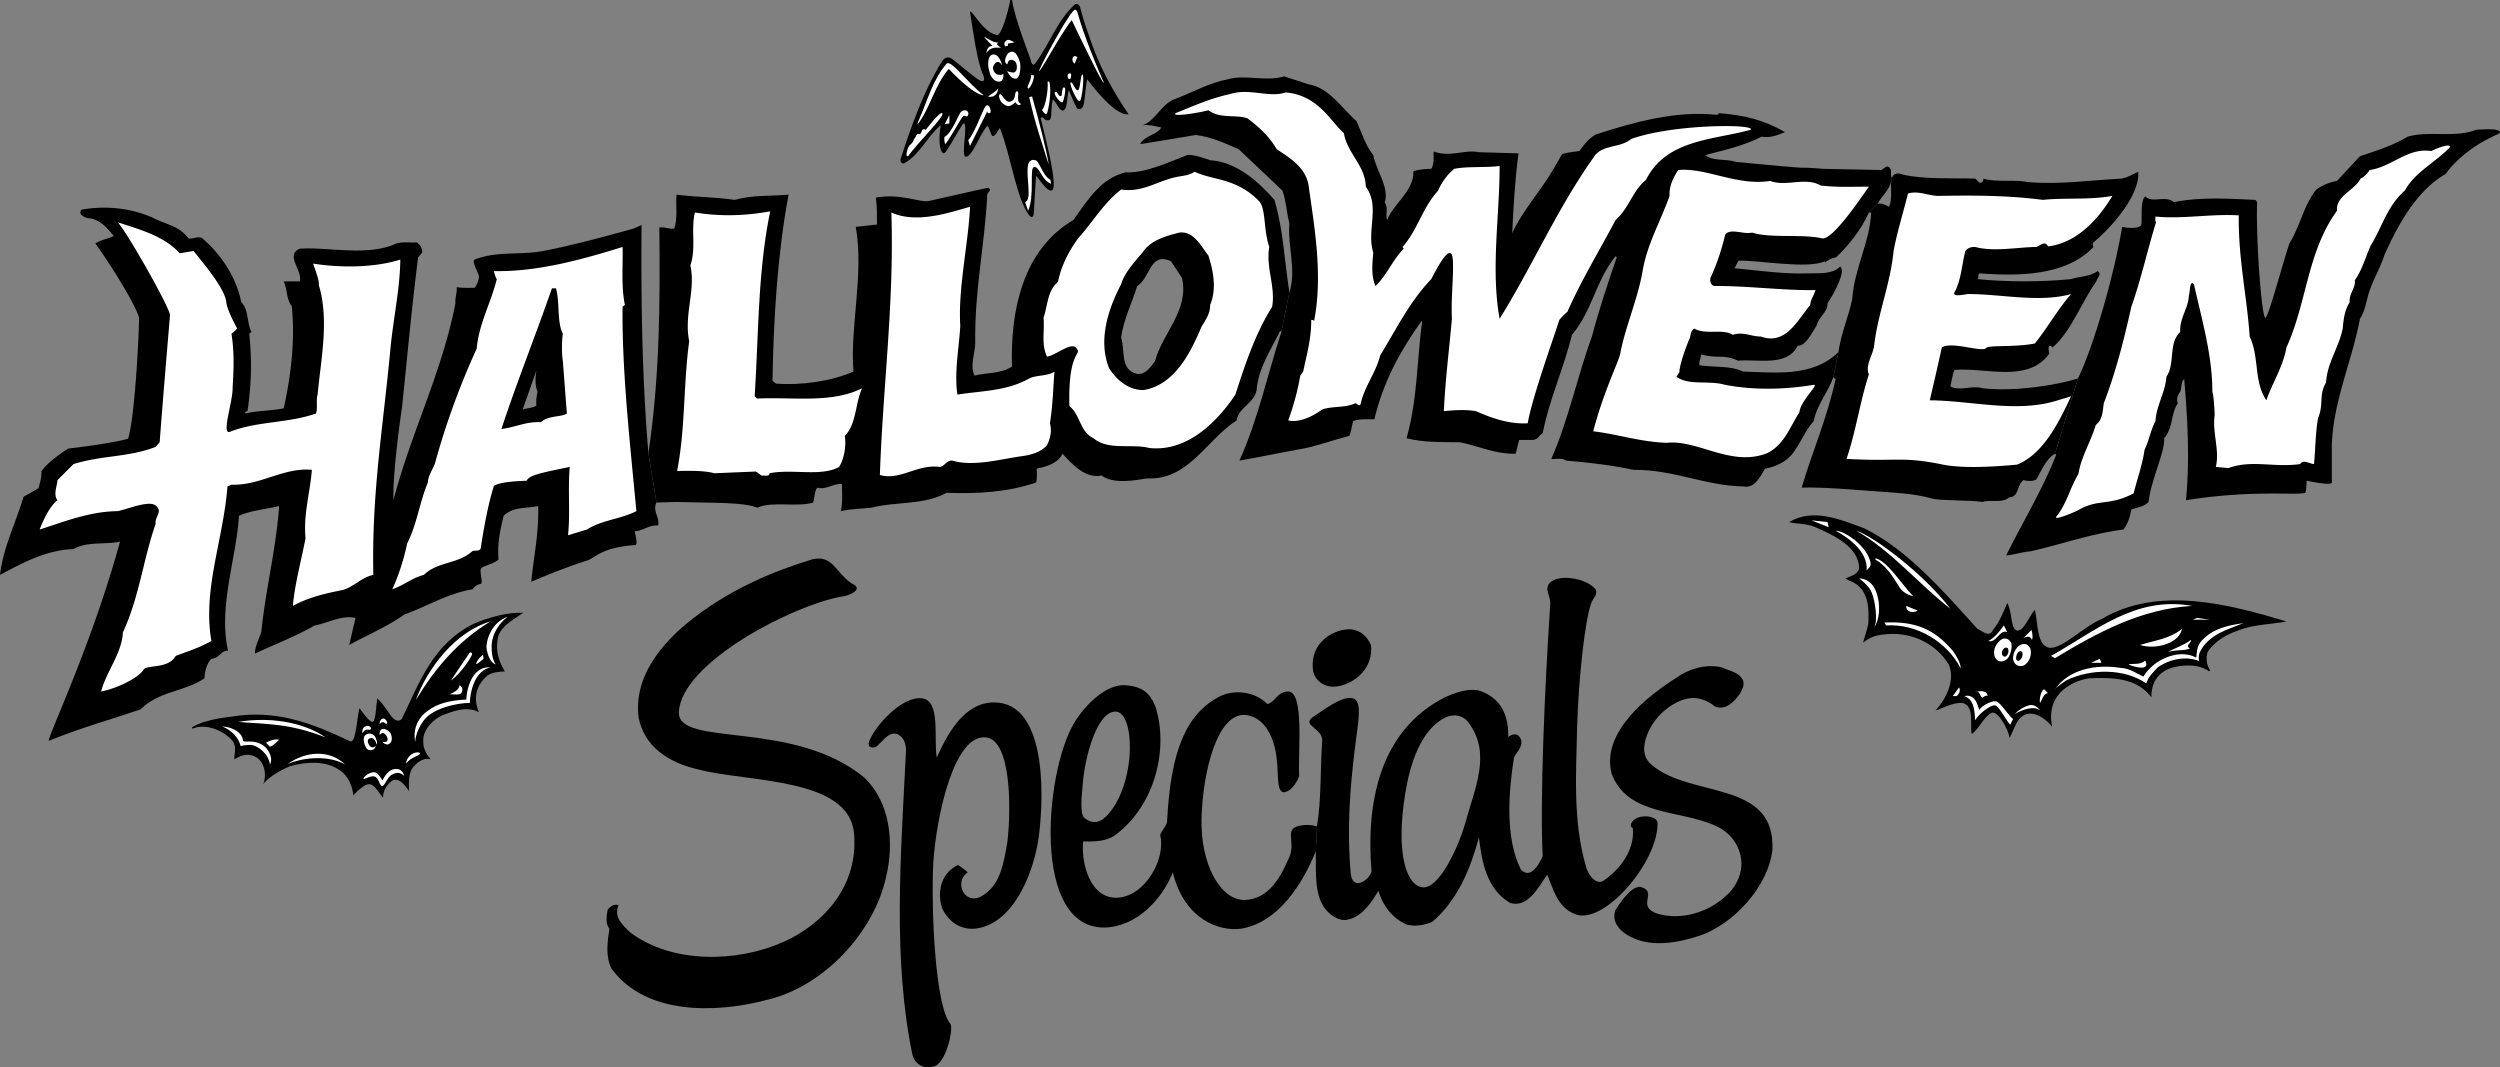 <svg xmlns="http://www.w3.org/2000/svg" width="435.284" height="185.837"><rect width="100%" height="100%" fill="#808080" stroke="none"/><path d="M148.3 101.598c2.169.894-.202 2.129-1.902 2.3-8.453 1.536-27.808 11.497-28.199 20.102-.195 6.207 19.934 1.168 32.301 11.398 4.523 4.344 5.203 11.325 3.8 17.2-2.085 9.761-10.968 19.25-20.8 21.5-8.988 2.379-21.059 2.605-27-5.399-1.117-2.164-.738-4.672-.398-7-.72-.86-.493-2.3-.301-3.3.492-.669 1.254-1.047 1.898-.801-.875 2.027.645 3.472 2.102 4.8 7.27 5.426 18.582 5.2 26.597 1.602 6.176-2.703 13.16-9.137 12.301-18.902-.887-9.778-18.344-8.848-27-11.098-5.48-1.242-9.484-4.05-10.5-9-1.035-7.953 5.207-14.254 10.5-18.102 6.094-4.476 12.754-7.386 19.7-9.5 3.605-.843 3.945 2.153 6.902 4.2M238.7 112.3c.343 2.848-1.227 5.259-3.7 6.5-3.984 2.005-6.238-.386-6.398-2.202-.622-5.567 5.054-7.598 7.296-6.899 1.38.383 2.235 1.352 2.801 2.602M303.5 118.5c.285.977-.281 1.734-.5 2.2-.922 1.34-2.477 3.1-4.398 2.3-1.266-1.02-2.938-1.703-4.602-1.402-2.64.441-6.344 3.093-7.5 7.203-.55 2.058-.074 3.387 1 4.297 6.723 5.96 21.676 2.543 21.102 14.902-.793 6.543-6.903 12.938-12.602 14.898-3.902 1.282-8.988 2.27-12.8-.199-1.427-.87-2.637-2.465-1.9-4.3 1.083-1.657 3.036-4.485 4.598-3.899 2.707.953-1.085 3.305 2.704 4.598 4.253 1.21 8.886-.305 11.898-3.098 1.617-1.383 2.621-3.414 2.7-5.3.132-3.122-1.88-5.891-4.7-7-6.098-2.743-15.133-1.606-17.898-9-1.864-7.255 6.39-13.61 11.296-16.7 2.02-1.465 4.98-2.473 7.903-1.8 1.328.62 3.074.847 3.699 2.3"/><path d="M163.102 131.898c1.789-3.921 4.671-9.613 10-9.597 8.863.02 8.77 15.39 7.796 23.097-.734 6.145-4.34 15.633-11.199 16.301-2.535.184-4.508-1.238-5.597-3.398-.805-2.09-.825-6 2.699-7.703 0 0 1.41.945 1.699 1.3-2.473 1.637-.574 5.715 2.3 4.2 3.427-1.86 3.958-5.883 4.598-9.5.688-5.871.653-17.72-3.699-18.2-5.578-.668-8.633 13.622-9.199 21.7-.422 8.843.395 25.257 3 28.203.527.851-.762 6.98-3 7.398-1.633.492-3.113-.379-3.602-1.898-3.496-16.735-2.054-34.649-1.199-52.203.168-1.59-.02-3.09-1.5-3.797-1.414-.403-2.285 1.008-3.199 1.797-.73.976-2.059.597-1.7-.399.876-2.61 5.716-8.11 9.302-7.601 3.23.453 1.933 7.136 2.5 10.3m66.198 12c.786-4.687.56-10 .9-14.699.343-2.324-3.454-2.797-1.802-4.199 2.22-1.5 5.332-3.93 7.204-3.402 1.77.535.726 4.804.296 8.8-.875 7.043-1.41 14.43-.699 21.801.371 3.043 3.313.957 3.602-.5-.973-11.804 1.336-24.496 12.8-30.3 1.712-.786 3.93-1.544 5.797-1.2 2.993.946 5.305 3.164 5.204 8.102 1.242-.856 2-.383 2.296.699.102 1.254-.882 2.012-1.296 2.898-.954 6.172-1.563 13.914 1.199 19.5.656.715 2.078 1.473 3.8-2.3-.488-10.078.348-29.09 1.297-43.598.207-1.965-1.101-2.648-.097-4 1.633-1.664 6.472-.809 8 1.098.465.843-.438 1.629-.7 2.3-1.113 2.813-2.253 13.153-2.5 21.7-.16 8.14-.796 16.312 1.598 24.5.645 1.867 1.934 2.836 2.903 2.3 3.054-2.043 5.558-5.46 5.199-9.199-.324-.133-.403-.437-.301-.8.812-1.817 4.453-1.477 4.602-.2.195 6.922-9.579 18.211-14.5 15.899-2.954-1.22-3.637-4.254-4.704-6.797-1.511 2.09-3.336 5.883-6.5 4.898-4.043-2.43-4.879-7.058-5.398-11.398l-2.398-2.403c1.718-6.32 4.664-12.308.5-17.699-.868-1.101-2.29-1.48-3.903-.8-4.27 2.07-6.168 8.05-7 13.101-1.82 10.98.36 16.39 3.102 16.5 2.722.156 5.984-6.562 7.3-11.102l2.399 2.403c-1.453 5.402-3.656 10.867-8.102 14.699-1.324.57-2.918.871-4.398.5-2.465-.992-4.285-3.348-5-5.902-1.184 2.023-3.082 4.91-5.898 5.101-1.66-.043-3.254-1.484-3.903-2.8-1.402-2.63-1.023-6.653-1.097-9.2l.199-4.3"/><path d="M229.102 148.2c-2.204 5.507-6.454 12.413-13 13.5-3.774.507-9.848-1.524-11.903-9.802-1.89 4.77-6.37 9.473-11.898 9.602-12.707.102-10.352-26.855-5.403-35.402 1.899-3.301 5.618-6.926 8.903-6.797 3.242.176 4.535 1.543 5.398 3.797 2.305 7.289-.105 17.097-6.898 22.203-1.48 1.195-3.758 1.27-5.7 1.199l.2-4.102c2.086 1.747 3.715 0 4.699-1.3 4.313-5.778 4.027-16.973.8-17.2-3.304-.152-5.503 8.102-5.8 12.903-.082 1.176-.578 4.883.3 5.597l-.198 4.102c-.41 3.488 1.086 10.07 6 9.8 4.918-.296 8.425-6.94 7.398-10.902.176-.687 1.027-1.445 1.2-2.3.59-12.047 3.206-18.993 9.5-22 2.663-1.09 5.925-.559 8 1.5 1.343-.391 1.722-2.207 3.6-2.2 2.829.122 1.688 10.309 1.9 14.7-.212.793-1.16 2.308-2.098 2.703-2.004.933-1.434-2.86-1.801-5.602-.39-3.902-2.156-7.277-5.301-7.699-4.996-.61-7.578 9.758-7.8 18-.192 8.188 3.41 14.262 7.5 14.2 4.26-.13 6.327-4.055 7.8-7.5 1.203-2.782-1.227-5.04 2.2-5.5 1.472-.22 2.6.198 2.6.198l-.198 4.301M195.2 58.8c.734 2.157-.255 5.645 2.8 6.298 1.422.183 2.336-1.18 3.102-2.2 1.28-4.902 5.988-8.847 4.699-14.5l-1.903-2.898c-3.714-1.773-3.64 3.008-5.898 4.3-.93 3.036-2.371 5.766-2.8 9l-19 5c-.305-9.902 1.972-20.378 10.698-25.5 2.735-3.831 4.84-7.25 9.102-8.3 3.14.195 6.934-1.512 10.7-3 .788-.121 2.21.258 4 .898 4.51.27 8.308 3.61 11.198 6.903 1.586 5.433 1.66 10.062 2.602 16.097l-1.398 6.903-.204-.203c-1.617 3.359-3.816 6.468-4.097 10.3-.477 2.395-3.059 2.926-3.5 5.301-5.328 3.469-8.363 10.45-15.602 10.102-2.172.347-5.816 1.031-7.898-.5-2.778.547-4.977-1.805-6.801-3.801-.906 1.844-3.223 2.336-4.5 2.598 0 0 .137 1.73-.102 2.402-4.808 1.7-10.273 2.004-15.597 1.8-3.86 2.177-8.867 1.493-13.102 2.598-1.762.188-3.586.188-5.3.602.351-1.402.199-3.148.203-4.7-1.372-.269-2.739 1.095-4.301.598-.485.575-.485 1.79-.7 2.602-2.746.855-7.359-.281-9.703.898-2.586-.992-7.41-.808-14.097-1l-3.5.102-1.403-8.602c1.973-13.234 2.047-26.062 1.903-39.3.98-.121 1.664.336 2.597.203.66-1.996.204-3.969.403-5.903 3.293.418 6.86.418 10.097.903 3.137-.867 6.25-.637 9.403-.903-1.938 10.36-2.621 21.668-2.801 32.403l.602.5c4.437.304 9.52-.38 13.5-2.102-.637-7.918 1.867-16.875.398-25.199l3.7-.402c-.032-1.52.046-3.036-.2-4.7 4.344-.765 7.738.922 9.2.602 2.542-.54 7.894-1.824 10.3-2.3.86.323-.05.78-.102 1.198-.484 9.223-2.226 16.508-2.097 25.903-.055 1.687-.965 4.039-.102 5.597 2.098-.57 4.602-.265 6.5-1.597l19-5"/><path d="M93.7 88.098c.148 4.812-.763 8.609-1.2 13.203 3.242-1.406 6.582-2.7 10-3.801 1.516-.793 2.809-2.219 8.102-2.602.46-.05.113-1.418-.102-2.398 1.484-.047 2.55-1.184 4.102-1 .27-1.473-1.024-2.535-.301-4l-1.403-8.602c-1.14-13.312-1.293-27.277-1.199-39.699-.168.051-1.398.602-1.398.602-4.84 1.344-10.383 2.863-15.7 3.898-4.324.785-7.964-.047-12 1.5-.445.465.544 1.942.797 2.899.032.836-.699 2-.699 2s-2.152.09-3.199-.098c.152.71-.305 1.926-.2 2.8-2.304 11.95-7.769 22.653-10.8 34.298-.156-5.196 1.5-16.2 1.5-16.2.926-8.879 1.605-16.62 2.8-26.097l.7-.801c.082-.805-.375-1.336-.898-1.8-1.223.085-2.286-.141-3.602.198-4.98 2.317-11.813.57-16.8.903-2.602 1.11.507 3.765 0 5.699h-2.802c.653 1.332.426 3.078 1.403 4.3.617 5.91-.14 12.134-1.403 17.798-1.925.41-4.734.41-6.699.902v-.2c.067-.14.219-.218.403-.202.652-4.723.8-8.594.296-13.5l.403-.297c-.883-1.625-.43-3.828-1.801-5.203-.828-4.164-3.332-8.188-6.898-11.2-.836-.254-1.598.282-2.301.102-1.574-2.176-3.926-2.402-6-3.5-3.922-1.785-8.324-2.242-12.602-1.5-.656.852.406 1.23 1 1.5 1.988-.043 3.582 1.781 4.602 3.098-1.02.504-2.235.656-3.2 1.3 2.028 2.77 6.465 9.61 7.598 12.801.086 1.278-.637 17.219-1.898 21.2-3.512.949-10.403 1.699-10.403 1.699s-3.535 2.175-4.699 4c.14.949-.5 2.902-.5 2.902s-1.547.926-2.597 1.5C2.766 91.012.566 95.262 0 100.098c3.98-2.102 7.926-4.305 12.8-4.5 2.49-1.395 5.45-.715 8.098-1.297C15.934 112.453 8.23 128.355 8.5 129c5.195-2.16 10.66-3.68 16-5.5 3.16-3.191 7.64-3.04 11.102-5.402.03-1.051.332-2.493 1.199-3.399 1.336-.004 1.636-1.449 2.898-1.398-1.715-7.79 1.473-16.067 1.903-23.5 2.226-.989 4.882-1.14 7-1.703-.524 7.468-2.344 14.453-3.102 21.902-.383 1.277-1.14 2.566-1.102 3.8 3.454-1.613 7.02-2.98 10.403-4.902 2.387-.43 4.738-1.87 7.097-1.3l-1.097 4.703c3.219-1.782 6.554-3.149 9.597-5.301 3.942-1.414 7.586-3.691 11.903-4.402 0 0 .426-.77 1.3-.899.63-.062-.078-1.73.098-2.601.164-.59 2.18-.797 3.102-1.7-.242-2.742.289-5.171.898-7.597 1.746-1.672 4.024-1.215 6-1.703l-.3-17.5c-.54.453-1.676.453-2.399.703l2.398-6.801c-.234 1.371-.234 2.738.204 3.7-.344 1.277-.204 2.398-.204 2.398l.301 17.5m268.101-22.2c2.708-5.53 6.274-17.921 7.7-26.398 1.23.281 2.977.281 3.3-.3.247-.56-.23-4.259.7-5 1.328 1.253 3.531-.266 5 1 4.68-.962 9.84-.579 14.2-.4l.3.4c-.258 6.175.824 20.991 1.5 20.1.652-.816 2.719-8.613 4.102-12.902 1.882-2.996 2.488-6.64 4.699-9.398a9.042 9.042 0 0 1 3.597-1.5l4-4.3c2.793-.93 5.676-1.84 8.301-3.4 3.828-1.097 8.153.27 11.903-1.202 0 0 2.476-.196 3.5 0 1.535.39 0 .902 0 .902-3.301 1.48-6.567 3.758-8.801 6.8-5.13 2.954-8.317 8.95-10.602 14-.828 2.614-2.344 4.891-3 7.598-.332 1.239-.558 2.532-1.3 3.602-1.461 7.656-4.645 14.336-4.899 22V84c.156.656-4.398-.3-4.398-.3s0 1.62-.204 2.1c-1.597.509-9.187-.573-20.796 1.298.68-6.864.3-13.996-.301-21.098-.613.496-.387 1.484-.7 2.2-.37.5-.75 1.335-.402 2-1.258 1.84-.804 4.343-2.398 6.1.23 2.188-2.278 7.2-2.7 11.098-.788.805-1.93.957-3 1.301-.218 1.024-.523 2.465-1.402 3.5-5.57.711-10.582 2.531-16.199 3.801-1.441.098-2.96.629-4.2.7 2.91-5.84 6.325-11.454 8.7-17.5l-.2-.2 4-13.102"/><path d="M357.8 79c-1.792.988-2.78 3.95-3.3 4.5-.48.309-1.379.3-2.2.098-1.152.812-.714 2.957-2.5 3-1.1 1.093-3.28.316-4.6.8-2.43-.37-7.352-.18-8.802-.597-3.296-.91-6.617-1.008-9-1.203-4.785-.317-9.644-.809-13.699-.7 1.93-6.484 4.434-12.101 5.903-18.898l-.403-.3.903-4.4c.457-3.304 1.75-6.112 2.398-9.202.34-5.336 3.07-9.887 3.3-15.098h-.402l1.5-1.5c.797-.2 1.329.18 2 .5.649-1.363.227-3.11.403-4.5l.097-.5c.344-1.012 1.258-.86 1.903-.602 3.832.88 8.918.579 12.597.7.418.258.57.863 1.102.703.152-.14.453-.371.3-.703 2.434.71 5.317.105 7.802.601 5.558.492 10.875-.343 16.296-.601 1.028-.2 1.942-.73 2.903-1.2.328 4.266-5.043 10.07-7.903 12.403-.082.324.102.699.102.699-4.926 5.207-13.504 5.055-19.898 4.598-.286.226.02.758-.301 1 5.027.515 11.25.515 16.3 0 1.325-.47 3.297-.39 4.598-1.399.903.551-.086 1.157-.199 1.801-2.695 3.758-4.21 8.465-7.602 11.5 0 0-1.05-1.176-.597 1.098-3.774 5.125-10.89 2.375-16.5 2.8-.348.829-.7 2.903-.7 2.903 1.755.867 3.727-.274 5.598.297 5.645.644 12.875-.532 16.602-1.7L357.8 79"/><path d="M224.5 50.898c1.262-3.91-.332-7.93 0-12-.484-1.851-.563-3.898-1.2-5.699L215.7 26c-2.462-1.098-4.817-2.16-7.5-2.5-3.235.57-6.65 1.102-9.7 1.598.848-1.559 2.898-1.559 3.7-2.899-.88-.18-2.247-.558-3.2-.398 2.32-.918 3.23-3.805 5.7-4.602 3.073-1.176 5.804-2.77 9.1-3.398 3.079-.89 6.419.476 9.802-.5l4.296 1.398c3.555.567 5.832 4.285 8.301 6.399.946 2.136 1.477 4.109 2.903 5.902.55 2.836 2.828 5.57 2 8.3.675.762.066 2.052.398 3 1.262-3 4.68-5.046 4.602-8.5 1.52-.456 3.097-.402 3.097-.402.7-.925.223-2.996.5-3 2.762 1.047 5.434-.433 7.801.102l6.898.2c-.613 4.503-.914 9.59-1.097 13.898 1.777-3.93 4.965-7.344 7.199-11.2l1.5-2.597c1.047-.305 3-.5 3-.5s1.48-2.25 2.898-2.903c6.61-2.136 13.895-4.187 21.102-3.398l.3-.3c4.41.347 7.825 1.183 11.5 3.3-1.245.54-2.687 1.07-4.1.8-2.99 1.56-6.403 2.317-9.802 3.2 1.575 1.168 3.473.559 5.403 1.2 3.687.347 7.48.726 11.199 1 1.215-.048 4 .198 4 .198l9.898.2c.524.011.98-.899 1.5-.5.696.586.086 1.12.5 1.902l-.097.5c-.239 1.45-1.684 2.664-2.403 4l-1.5 1.5c-1.27 2.855-3.32 5.512-5.699 7.8-.656.141-1.34.368-1.898.9l-.102-.2c-2.984 1.414-11.902-.273-15-.102L302 46.7c4.441.442 8.77 1.051 12.898.899 1.79-.075 4.145.226 5.5-1.2 1.036.782-.902 4.461-2.199 6.403.082 1.55-1.66 2.46-1.898 3.898-.903 1.297-1.813 3.496-3.301 3.5-1.852 3.719-6.938 2.274-10.398 2.602-2.61-1.239-3.598-.25-6.403-1.102-.078.7-.457 1.457-.3 1.899 2.5.394 5.382.015 7.601 1.101 5.598.13 12.05 1.04 16.602-3.398l-.903 4.398c-.918 2.621-2.89 4.82-3.398 7.602-1.54 1.695-2.297 3.898-3.7 5.699-1.18 1.46-3.003 2.297-4.8 2.598-.781 1.293-1.77 3.496-3.7 3.101-6.874-.137-12.109-2.945-19.203-2.898-3.761-.805-7.632-1.262-11.699-1.602-.867-.57-1.703-.191-2.597-.3 3.02-6.876 4.539-14.387 7.097-21.399 1.239-4.68 2.754-9.234 4.301-13.7l-.2-.202c-3.472 4.289-4.003 9.375-7.6 13.703-1.41 5.765-3.919 11.156-5.098 17.097-.793.512-.641.965-1.602 1.2h-2.5L263.898 79c-3.527.098-6.488-1.348-9.699-2-3.238-.027-6.426.047-9.3-.7 1.886-6.538 1.812-13.523 2.703-20.3l-.102-.102c-3.828 5.364-6.71 10.75-8.2 17.102-1.09.023-2.495-.11-3.698.3-.125.352-.504 2.63-.704 2.598-2.437.618-6.027 1.907-8.5 2.301-3.75.672-6.863 1.352-10.597 2 3.207-7.097 4.875-14.918 7.3-22.398l1.399-6.903"/><path fill="#fff" d="M234 23.2c.488 3.374 3.754 5.652 3.8 9.3 2.536 3.41.106 7.508 1.302 11.5-.133 1.777-.438 3.977.398 5.8 1.973-1.898 3.035-4.632 4.898-6.5l-.199-.3c2.66-2.992 3.422-6.785 6.2-9.8.562-1.391 1.546-2.755 2.8-3.802 2.317-.472 5.352-.168 7.903-.5.027 8.528-1.567 17.942 0 26.602 5.722-9.191 9.972-19.059 16.296-28 1.418-2.445 4.606-1.61 6.602-3.3 7.36-2.638 21.871-2.638 20.8-1.602-6.327 1.773-14.675 1.62-18.198 8.703-2.399 1.953-2.93 4.914-5.301 7-2.79 5.273-5.977 10.511-8.403 16-.515.375-1.398 1.398-1.398 1.398-1.3 4.063-4.754 13.606-5.5 18-3.582.211-6.898-1.187-9-2.101-1.547-.305-3.816-.215-5.602 0 .247-5.48.926-10.72 1.403-16.098-.246-4.258.703-10.785-.2-11.402-.804-.524-2.55 2.89-3.402 4.5-3.781 3.933-6.21 8.941-8.898 13.3-.727 3.004-2.778 5.434-3.403 8.5-.285.426-.586-.105-.898-.199-1.738.852-4.016.473-5.8 1.102-1.708 1.27-4.06 2.332-5.9 1.898a46.108 46.108 0 0 0 2.098-7.8l.5-.7c.61-2.906 1.442-5.793 1.403-9 .117.02.344-.054.5.2 1.515-7.844.148-15.817-.903-23.2-.316-3.316-3.046-5.062-5.597-6.699-1.32-2.313-3.145-3.906-5.102-5.402-2.14-.703-4.722.132-6.8-1.399-1.715.469-6.516 1.227-5.7.5 2.922-1.172 6.11-2.613 9.403-3.3 3.46-1.133 6.746.687 9.796-.301 5.696.53 7.782 5.086 10.102 7.101m192.602 2.399c-2.59 2.722-6.082 4.316-7.903 7.601-3.035 2.633-3.945 6.352-5.898 9.5-.934 2.016-1.465 4.215-2.801 6.102.2 1.3-1.016 2.289-.898 3.797-.875 1.527-1.028 2.742-1.204 4.601-.66 3.301-2.71 5.957-2.898 9.399-1.328 2.254-.344 3.695-1.398 6.203-.461 2.578-.461 5.765-.704 8-.746-.035-1.882-.871-2.398 0-4.57.648-8.441-.793-12.5.699l-2.2-.2c.72-2.886-.648-6-.198-9 .004-.413-.149-3.448-.403-4.1.028-6.18-1.793-12.403-3.199-18.7-.797-.898-.645 1.36-.898 2-.047 2.094-1.641 3.914-1.5 6.3-2.118 2.016-.825 5.509-2.403 7.798-.168 2.722-1.761 4.996-1.898 7.703-.93 1.847-1.078 3.293-1.903 5-.39 2.695-1.3 5.12-1.898 7.597-4.336 2.27-6.121.883-9.602 2.903-.921.484-4.222 1.832-3.898 1.199 1.879-2.328 2.406-5.059 3.898-7.5.407-2.871 2.153-5.605 3-8.5 1.204-.898 1.204-2.418 1.403-3.8 2.078-5.372 3.52-11.063 4.8-16.802 1.68-4.738 2.891-10.203 4.297-14.699-.187-.21-.113-.59-.097-1 4.613.488 9.699-.5 14.5-.199-.098 7.594 1.422 14.043 1.898 21.098 1.727 3.648.664 7.746 2.903 11.101 1.023-2.976 2.921-5.86 3.5-9.199 3.597-7.895 3.597-16.621 8.796-23.8-.191-2.688 2.996-3.446 4.102-5.602.566-.2 1.246-.957 1.602-1.5 3.82-.52 6.628-3.934 10.699-3.297 1.015-.489 3.347-1.414 3.3-.703"/><path fill="#fff" d="M308.2 31.5c2.796 1.07 6.136-.75 8.8.8 2.879.345 5.61.196 8.398.2-2.484 3.562-6.527 9.367-8.199 9-3.203-.797-9.012.027-12.097-1-1.696.344-3.668-.797-4.704.3-.632 2.622-1.468 5.204-2.597 7.598-.086.641.066 1.25.699 1.403 5.363-.078 12.422.832 17.602.699-.247.895-.93 1.805-.903 2.598-2.152 2.468-4.203 7.097-8.597 5.5-1.676.004-3.118-.907-4.903-.297-1.707-1.14-4.746.074-6.699-1.102-.777.492-.55 1.328-.898 1.899 0 0-1.625 3.906-1.704 5.703l-.5.797c1.946 1.43 4.829.746 7.602 1.203.945.226 7.133 1.726 16.3.199.985-.086-2.374 2.836-2.5 4.8-1.62 2.438-2.609 5.626-5.6 7.098-6.266 2.477-12.036-2.382-17.5-1.8-4.477-.125-8.88-1.57-12.802-2 1.817-6.95 4.375-11.977 4.704-13.5.886-4.743 3.011-9.371 3.898-14.399.785-4.687 3.137-8.71 4.7-13.101-.122-1.754.714-3.274 1.5-4.5 4.905-.446 10.222 2.82 16 1.902m47.5 3.3c3.874-.41 8.124.048 12.1-.702-2.46 4.09-6.179 8.187-11.198 8.8-.672-1.144-1.43-.008-2.102.102-3.277.043-7.375.879-10.602 0-.644-.031-1.25.121-1.699.7-.613 2.23-.691 5.034-1.898 7.198-.367.836 1.437.418 2.3.301 5.739-.035 12.419 1.559 18 0-2.394 2.774-4.066 5.809-6.3 8.602-3.457.699-8.156.242-8.5.797-.649.812-6.04-1.235-7.7-.098A615.826 615.826 0 0 1 336 69.7c7.406.062 15.223 2.26 22.3 0l2.302-.7c-1.864 3.95-4.672 10.02-9.403 11.898-9.746.91-12.5.059-13.898-.199-6.41-1.199-7.14-.312-15.801-.8 1.64-4.75 2.324-9.91 3.898-14.7-.664-1.586.625-3.258.903-4.898.636-5.719 2.836-10.805 3.398-16.602.574-3.16 1.715-6.805 2.5-10 2.024-.597 3.692.54 5.7.399 6.038-.086 11.656-.086 17.8.703M167.2 56.7c-.184 3.573-1.098 8.28-.5 12 4.488-.684 8.585-.61 12.5-2.802 1.155-.597 3.335-.406 4.402-1.199-.211 2.215-.27 5.895-.801 9 .379 1.297.078 2.664-.5 3.801-.942 1.14-2.613 1.672-4.2 1.898-3.953.532-8.507 1.899-12.3.801-.91-.117-1.367 1.024-2.2 1.102-3.874-.535-6.91 2.426-10.402 1.398.531-15.52 2.504-29.789 2-45.699 4.301 1.945 9.766.125 13.7-1-.29 6.36-2.114 14.254-1.7 20.7m-33.097-19.9c-2.153 10.419-2 21.196-2.704 32.2l.403.398c6.144-.32 12.972.895 18.3-1.8-1.226 2.695-.925 6.109-3 8.3.254 1.907-.124 3.957-1 5.403-3.128 1.742-8.156.3-12.101 1.097-.078.645-.836.34-1.398.403l-1-.703-7.204.3c-1.937-.496-4.14-.418-6.5-.398 1.45-7.457 1.07-15.047 2.102-22.602-.953-4.668 1.172-8.84.2-13.199 1.046-2.93.058-6.344.8-9.199 4.496.73 8.746.578 13.102-.2M31.3 44.098l2.4-.399c2.613 3.215 5.48 6.801 5.698 8.899.16 1.507 1.903 4.601 1.903 4.601s-.61.656-1 .899c.492 3.164.414 5.894.199 9.402.063 2.414-1.984 8.145-.5 7.7 4.586-1.872 10.203-1.493 15-3.2.363-.797-.016-2.316.3-3.3.595-6.38 2.04-12.981.2-19.102.242-.485-1-3.7-1-3.7 4.586.711 10.43.79 15.2-.699-.067 5.055-1.204 10.215-1.7 15.301-1.324 14.195-3.3 25.277-3 39.598-1.969.402-3.336 1.996-5.2 2.601-3.07.61-6.105 1.293-8.8 2.801.266-3.559 1.48-8.035 2.2-11.8-.415-4.055.796-7.923 1.1-11.9-5.007-.425-8.952 2.762-14 2.598l-.698.301c-.707 9.274-4.352 17.926-2.801 26.899-1.93 1.12-4.055 1.804-6.2 2.601-1.269 2.317-4.988 1.48-5.601 2.399-1 1.55-4.852 3.332-7.398 3.8.953-3.578 3.609-6.613 3.796-10.3 2.848-6.106 3.532-12.711 5.704-18.899-.2-1.172 1.168-2.008.199-3-1.024-1.265-4.574.309-6.801.801-4.906.04-9.387 1.86-13.602 3.2 0 0 1.407-3.845 3.102-5.102-.781-1.02-.023-2.536 0-3.5l2.8-2.797c4.993-1.551 9.7-1.172 14.302-3L27.8 77c.543-7.164 1.18-14.781 1.8-22.102.09-1.078-7.253-14.132-9.101-16.199 3.898 1.309 7.922 2.297 10.8 5.399"/><path fill="#fff" d="M193.102 64.098c1.312 2.093 3.511 3.918 6.097 3.8 5.387-.945 8.117-6.562 10-11 .7-1.18 1.535-2.316 1.5-3.8 1.172-2.766.567-5.88-.3-8.598-1.337-1.684-2.551-4.34-5.098-4-2.387.645-4.89 1.254-6.403 3.5-1.449 1.7-3.117 3.523-3.699 5.5-2.226 4.246-4.05 9.71-2.097 14.598l-6.903 6.601c-.25-9.191 1.934-8.906 1.403-9.8-.797-1.762-3.508.894-5.301 1.199-1.02-2.13-.41-4.254-.602-6.797.723-2.086.649-4.668 2.5-6.203.574-2.79 1.867-5.371 3.602-7.7 2.59-2.91 4.414-6.097 7.398-8.398 3.77.555 6.274-1.492 9.7-2.2 1.128-.202 2.19-.28 3.101-.902 3.188 1.532 7.172 1.059 11.102 5 1.382 1.278.812 4.883 1.898 8.102-.629 3.61 1.117 6.875.5 10.398-2.95 4.75-4.695 9.989-6.398 15.301-3.23 4.856-8.47 10.02-15 9.301-3.106-.8-7.13.488-9.704-1.7-2.433-1.152-2.207-3.96-4.199-5.6l6.903-6.602M98.7 72l-.7-9.102c-.207-1.257-.207-3.46 0-4.8-1.043-1.922-.512-5.567-1.2-7.899h-.698c-2.786 8.024-6.125 16.375-8.801 24.5 2.75-.383 4.191-1.297 6.898-1.199.48-.477 1.317-.781 2.102-.902.808-.18 1.719-.18 2.398-.598l.5 9.3c-5.847 1.173-7.078 1.552-7.5 2.4-2.613.1-4.703.292-5.699.898-1.375 4.234-2.3 10.902-2.3 10.902-.329.598-1.013.219-1.5.5-2.47 2.223-6.04 1.77-8.4 4.098-1.964.48-3.558 1.843-5.5 2.5 1.106-2.403 2.016-5.211 2.598-8C72.594 91.316 73.051 87.445 74.5 84c-.008-.957.75-2.172 1.2-3.2A132.097 132.097 0 0 1 83 60.7c.371-4.298 2.496-8.016 3.5-12.102-.32-.47-.5-1.399-.5-1.399 7.39.172 15.21-1.953 22.398-4.199.098 3.23-.285 6.723.403 10.098l-.403.3c-.132 11.43 1.387 24.559 2.403 35.602-2.762 1.406-6.102 1.559-8.602 3.2l-3.3 1c.414-3.856-.044-7.805.3-11.9l-.5-9.3"/><path d="M176.2 0c.605 3.727 2.988 9.422 3.3 10.598.238 1.097.7.5.7.5 2.527-3.348 3.816-7.446 6.902-10.297.32-.301.89-.016 1 .597.363 1.43.668 2.493 1.5 4.801 1.664 5.117 3.976 9.367 6.898 13.7-2.531.386-7.2-6.098-7.2-6.098-.265.933-.359 3.16-.6 4.297-.141.859-.86 1.16-1.2.703-.363-.512-1.398-3.102-1.398-3.102-.414 1.313-.153 3.035-.903 3.5-.672.371-1.183-1.355-1.898-1.898-.434 2.176-.055 3.312-.602 3.597-.746.286-.96-.472-1.3-.5l-.2.2c.996 4.004 2.856 11.308 2.102 12.402-.672.852-2.094-1.492-2.903-2.402 0 0-.386 5.757-.398 6.402-.027.738-.313 1.07-.8.5-2.216-2.844-3.153-10.242-5.098-15.2-.41.403-.73 1.407-1.204 1.4-.418-.048-.496-1.302-1-1.802-1.468 1.79-2.597 5.313-3.699 5.403-1.035.195.531-6.305-.5-5.801-1.066 1.582-1.976 3.48-3.097 5 0 0-.375.52-.704-.2-.671-1.605-.097-4.5-.097-4.5-2.25 1.813-3.617 5.079-6.301 6.598-.43.223-.816-.238-.7-.699 1.942-5.906 3.91-11.629 7.2-17 .367-.566.812-.746 1.3-.699.774.227 4.333 3.625 5.5 4.098.587.16.684-.266.4-1-1.095-2.348-1.759-7.625-2.302-11 .211-.743 2.204 3.62 4.704 4 .726.097 1.914-3.887 2.296-6.098h.301"/><path fill="#fff" d="M192.2 14.398c-.083.57-3.856-7.253-5.598-10.898-2.075 2.598-5.633 9.477-5.704 8.8 1.067-2.405 5.622-10.745 6.301-10.6.746.179-.062 1.077 5 12.698m-18.399-7s-.206.23-.198.301c.062.25.699.602.699.602-.988-.02-1.965-.114-2.602 1 .117-.496.25-1.324 1.102-1.301l-1.5-1.602c.875.364 1.558 1.047 2.5 1m2.801 0-1.102.2V8c-.137-.098-.215.055-.398.098-.497-.422-.11-.887.199-1.098.355-.187.972.145 1.3.398m1.001 3.5c.144.848.046 2.649-.704 2.801-.851.047-1.23-.789-1.5-1.199-.12-.281.649.262 1.204.098.574-.239.507-1.203.296-1.7-.34-.527-1.336-.863-1.5.301-.793-.336-.214-1.543.102-1.898 1.23-1.02 1.863.785 2.102 1.597m-3.102.5c-.266-.414-.883-1.265-1.602.2-.132.62.434 1.379.903 1.402.293.023.652.14.898-.2.059.567-.086 1.364-.597 1.4-.864.152-1.575-.7-1.801-1.602-.352-.977-.438-2.844.5-3.098 1.195-.27 1.699 1.898 1.699 1.898"/><path fill="#fff" d="M187.602 10c-.227.273-.34.863-.5 1.098-.805-.684-.204-1.82.5-1.098M171.3 16.598c-1.566-.121-4.26-2.664-6.1-4.598-2.485 2.844-3.278 6.914-5.4 9.598-.179.062.231-.801.4-1.2 1.374-3.171 2.234-6.52 4.6-9.3.755-.825 3.598 3.304 6.5 5.5m15.098-2.898c-.476.34-.722-.708-.296-.9.695-.26.296.9.296.9M188 17.598c-.441.254-1.82-2.864-1.602-3.2.313-.425.825 1.532 1.301 1.301.434-.207.434-2.96.801-2.699.305.2-.078 4.352-.5 4.598m-8-4.5c.145.8-.738 2.488-1 2.3-.371-.21.688-1.578.5-2.3h.5m2.7 1.102c.472 1.84-.165 4.898-.4 5.5-.238.487-.808-.41-.902-.602.426.047 1.176-3.075 1-4.899h.301m-8.899 1.199c-.253 1.891-1.8 1.403-1.8 1.403.555-.399 1.39-.856 1.8-1.403M185 17.8c-.234.348-1.89-1.636-1.2-1.8.485 0 .407.91 1 .7.157-.223.06-1.848.598-1.4.235.235-.16 2.243-.398 2.5m-7.2.298c-.53.574-1-.297-1-.297-1.034.926-1.429.773-2.1.297-.704-.473-.93-1.621-.598-1.7.464-.05 1.035 1.989 2.199 1.102.64-.484.265-1.617.8-1.602.547.114-.37 1.793.7 2.2m4.801 10.602c-1.012-3.352-2.414-7.216-3.403-11.802l.5-.097c1.13 3.851 2.742 10.36 2.903 11.898M172.3 19.7c-.343.112-.402-.302-.402-.302l-3 6s-.199-.43-.296-1c1.398-1.718 2.48-5.449 3.097-6 .606-.406 1.067 1.223.602 1.301M167.3 19.5c.704-.645 1.419-.137 1.302.398-.157.766-.676.055-.903.301-.863 1.176-1.824 3.188-3.097 4.899-.141-.07-.282-1.172-.102-1.297 1.195-.586 2.45-3.98 2.8-4.301"/><path fill="#fff" d="M158.102 27.2c-.618.152.004-1.579.199-1.802.148-.222.676-.488.8-1.097.305-.324.446-.88.7-1 .941.32.383-1.196 1.398-.703 0 0 2.723-3.621 2.903-2.797.074.765-4.223 4.953-6 7.398m6.398-5.601.8-1.598v1.5zm18.398 9.702.102.7c-1.64-.57-2.031-3.18-3-2.902-.77.18.164 5.18-1 7.601-.117-.383-.5-1.5-.5-1.5 1.254-.539.09-4.172.5-6.5.219-1.074 1.242-.98 1.602-.601.59.757 1.152 2.64 2.296 3.203"/><path d="M344.3 109.5c.852.336 2.067 1.625 2.7.2 1.188-1.458 1.797-3.13 2.5-4.7.89 1.496.492 4.418 1.7 4.8 1.257.094 2.148-2.698 3.1-3.6.567 2.269.247 6.253 2.598 6.6 2.293.13 5.864-3.722 9-5 9.918-5.933 22.442-2.519 32.204.4-2.325.495-5.664.495-8.204 1.5-2.015.667-4.214 1.808-5.5 3.8-.347.852-.234 2.332.403 3.2l-.2.198c-1.5-1.218-4.23-1.218-6.203-.699-4.214 1.094-3.796 5.2-3.796 5.2-2.657-3.442-6.832-3.442-10.801-3.301-2.52.332-7.738 2.422-6.5 8.402-1.332-1.523-2.852-2.473-4.301-2.2-1.871.391-2.309 2.766-3.102 4.2-.27-1.738-2.09-4.754-3.097-4.402-1.363.593-2.254 2.89-3.5 3.703-.332-1.59.523-4.91-1.602-5.403-1.785-.113-3.453.95-4.699 1.301 2.004-2.176 3.445-5.437 2.3-8-2.421-3.965-7.05-5.863-11.5-5.199-1.245.094-2.382.55-3.402 1.398.07-.488.641-2.003.903-3.3.117-2.407.191-5.82-2.801-7.297-.496-.137-.953-.422-1.2-.602.93-.426 2.145-.578 2.4-1.8-.102-3.79-4.583-5.762-7.598-7.098-1.5-.696-3.512-.563-4.602-.903 4.203-2.464 8.832-.492 13.102 1.102 7.57 3.719 13.949 11.156 19.699 17.5"/><path fill="#fff" d="m318.398 91.8-3-1.202 2.801.3zM325.7 98c.097.695-.356.906-.7 1.3.266-3.124-2.922-5.554-5.398-6.902 1.925.133 5.57 2.883 6.097 5.602m13.903 8c-5.532-4.285-10.313-10.129-16.403-13.602 3.262 1.082 11.86 7.649 16.403 13.602m-6.5-2.2c-1.004-.187-2.086-.929-2.403-1.6-1.183-1.852-2.168-3.598-4.199-4.802l.102-.199c2.136.645 4.359 4.364 6.5 6.602m-6.204-.001c.512 1.825.32 4.196-.597 5.5.71-1.132.18-4.757-.403-6.1-.48-1.278-2.199-2.5-2.199-2.5 2.668.085 3.2 3.1 3.2 3.1m6.999 2.5c-.812.575-2.125.177-2-.8l2 .8m47.802-.8c-8.778.477-16.466 4.586-23.9 9.098l-.698-.399c7.632-4.21 14.617-10.511 24.597-8.699"/><path d="M91.102 106.7c-1.504 1.085-4.391 2.452-4.5 4.898-.27 2.035.336 3.703 1.296 5.3-1.109.07-2.039.11-3 .7-3.406 2.828-1.5 6.402-1.5 6.402-2.074-1.11-4.503-.2-6.5.598-1.144.476-3.316 2.316-3.199 4.402-.082 1.906 1.301 3.2 1.301 3.2-.965-.278-1.996.179-2.898 1.198-1.102 1.028-.875 3.079-.903 4.301-.652-.918-1.64-2.36-2.898-1.8-1.02.804-1.625 1.792-1.602 3-.785-.829-1.61-2.743-2.8-2.301-1.145.43-2.399 1.902-2.399 1.902-.063-1.492-.879-3.371-2.2-4.3-2.491-1.821-5.91-1.595-8.8-.802-1.504.641-3.406 1.637-4.7 3.102.61-1.012.59-4.313-2-5-1.445-.309-2.39.402-3 .7-.085-.884.513-2.005-.3-3.2-1.758-2.012-4.766-2.969-6.8-2.2-.45.169-.2-.202-.2-.202 2.434-1.504 6.723-1.762 8.102-2 7.238-.871 13.382 1.632 19.199 4.402 1.195.816 1.242-3.605 1.8-5.7 0 0 1.758 2.598 2.297 2.4.563-.294.563-2.81.801-4.102 1.074.968 2.14 2.851 2.7 3.402.57.64 1.331.594 1.601.098 3.066-6.364 5.402-12.985 12.5-16.5 2.617-1.114 5.883-2.028 8.602-1.899"/><path fill="#fff" d="M85.602 112.3c-.028 1.009.046 2.395.699 3.4-1.031-.4-1.465-1.868-1.602-2.9-.008-1.816 1.16-4.573 3.7-5.402-1.31.918-2.684 2.782-2.797 4.903m296.198-4.403.7-.3 2.3.3zm-309.402 14c2.016-5.535 6.875-11.91 13-13.699-5.789 3.528-9.726 8.278-13 13.7M390.602 108.5c-2.72 1.11-6.086 1.941-7.602 5.098-.324.898-.102 1.5-.102 1.5-2.3-.934-5.183-.328-7.199 1.101-.793.848-1.707 1.684-2 2.801-3.804-2.637-9.648-2.637-14-.5-.656.52-1.34.824-1.898 1.5 2.457-3.484 7.097-4.406 11.5-3.7 1.52.055 2.707.993 3.898 1.5 1.313-2.179 3.922-3.812 6.7-3.902.863.016 1.703.165 2.5.602.152-1.773.288-2.348 1.3-3.3 1.871-1.856 4.488-2.352 6.903-2.7M340 113.3c.602.868 1.355 2 1.398 3.098-2.394-4.664-7.707-7.851-13-7.5l-.296-.5c5.539-.304 8.816 1.29 11.898 4.903m9.5-3.203c-1.234-.72-1.953 2.004-3.3 1.5 1.077-.547 1.913-1.61 2.698-2.7l.602 1.2"/><path fill="#fff" d="M372.602 112.3c2.53-.792 5.195-1.073 7.296-2.8-.351 2.352-4.351 3.727-7.296 2.8m-18.802-.902c-.222-.347-.488-.84-1.5-.3l1.4-1.399c.085.098.323 1.238.1 1.7m-3.6.601c.218.93-.259 2.258-.7 2.7-.457.46-1.645.933-2.2-.4-.48-1.581.821-2.925 1.5-3.1.669-.169 1.24.355 1.4.8m31.1.898c-1.16.504-1.898.125-3.8.602.766-.477 2.793-1.16 4-2.102.086.563-1.129 1.02-.2 1.5m-27.8 0c.332.934-.074 2.477-1.2 3-.98.305-1.683-.293-1.8-1.199-.035-1.144.715-2.273 1.5-2.5.79-.265 1.195.14 1.5.7"/><path d="M349.602 112.898c.246.457.008 1.215-.403 1.403-.402.164-.773-.328-.597-.903.203-.539.628-.847 1-.5M351.2 115c-.45-.27.042-1.824.698-1.602.653.29-.023 1.965-.699 1.602"/><path fill="#fff" d="M82.2 113.8c.1.364-1.903 3.427-3.7 4.7l3.3-4.902s.31-.051.4.203m.698 1.797c.149-.809 1.204-1.598 1.204-1.598l.097.7s-1.215 1.09-1.3.898m282.703-.898s.195.527.296.698h-1.796l1.5-.699m5 1.001c.433-.247 2.054.183 2.898-.7.871 1.629-1.117 1.438-2.898.7m-285.204.5c-3.527.808-3.597 6.198-3.597 6.198-2.203-.027-6.39.91-8 3-1.559 2.141-1.5 3.801-1.5 3.801-.567-2.722 1.035-4.676 2-5.3 1.738-1.415 4.054-1.97 6.898-2.098-.02-1.168.723-5.883 4.2-5.602"/><path fill="#fff" d="M80.3 120.7c-.37.39-1.331.144-2 .198.669-.359 1.657-.738 1.7-1.597.64.328.594.992.3 1.398m260.4.501h-.7l1.102-1.5c.332.534-.047 1.144-.403 1.5m15.903-.5c-.73-.087-1.125 1.28-1.403 1.698-.18-.722.2-2.164.7-2.398l.703.7m-10.5.398c-.344.047-.723.132-.903.402-.504-.195-.504-1.418-1.3-1.102.949-.011 1.859-.316 2.203.7"/><path fill="#fff" d="M344.602 123.598c.57-.809 2.027-1.52 2.796-1.5.79-.059 2.118 2.312 3.102 3.101l-.5 1c-.977-1.183-1.992-3.355-2.7-3.398-.753-.012-2.679 1.379-3.402 2.597-.113-1.066.04-3.57-1.898-4.199 2.11-.492 2.406 2.012 2.602 2.399m10.598.102c-1.09-.884-3.063-.126-4.4.6.653-.652 1.563-1.257 2.5-1.5.81-.214 1.49.321 1.9.9m-298.5 4.698c-6.278-2.484-10.403-2.296-15.2-2.699 5.137-.91 11.207-.074 15.2 2.7m10.698-2.501c-.27.559-.515-.777-1.296.2 0 0-.055-.996.699-1 .316.03.746.687.597.8m-25.098 3c.055.606 1.973-.406 3.802 1.102.828.723 1.445 2.152.898 3.098-.21-1.782-2.062-3.328-3.398-3.399-.864-.023-1.704.2-1.704.2-.3-1.41-1.636-2.833-3.199-3.399 1.098-.023 3.418.707 3.602 2.398m22.301-2.098c-.13.72-.801-.398-1.5.9-.07-.329.02-1.138.5-1.2.445-.336 1.003.09 1 .3m3.5 1.098c.308 1.032-.051 1.52-.5 1.7-.48.125-.903-.297-.903-.297-.176-.262.477.097.7-.301.289-.32-.145-1.082-.5-1.3-.442-.255-.797.3-.797.3-.168-1.79 1.683-1.031 2-.102m-2.602.802c.34.878 0 .898 0 .898.11-.106-.277-1.157-.898-1.098-.375.05-.813.313-.403 1.098.5.976 1.2.3 1.2.3.011.676-1.032.954-1.5.5-.383-.437-.895-1.89-.297-2.398.671-.555 1.628-.262 1.898.7M47 130c-.137-.148-.7-.7-.7-.7.47-.195 1.321-.718 2.302-.5 0 0-1.215 1.255-1.602 1.2m26.102 1.098c.28.472-1.664.664-2.403 1.902.098-1.523 1.668-2.293 2.403-1.902m-13 2c-2.84-1.555-6.938-1.328-10-.098 3.195-2.211 7.195-2.523 10 .098m10.296 2c-.613-.52-1.195-.774-2.199-.2-.883.516-1.277 2.266-1.8 1.903-.419-.29-.465-1.434-1.2-1.602-.629-.21-1.87.594-1.898.399-.117-.278 1.37-1.559 2.3-1 .38.246 1 1.3 1 1.3.356-.824 1.188-1.972 2.2-2 1.058-.109 1.363.606 1.597 1.2"/></svg>
